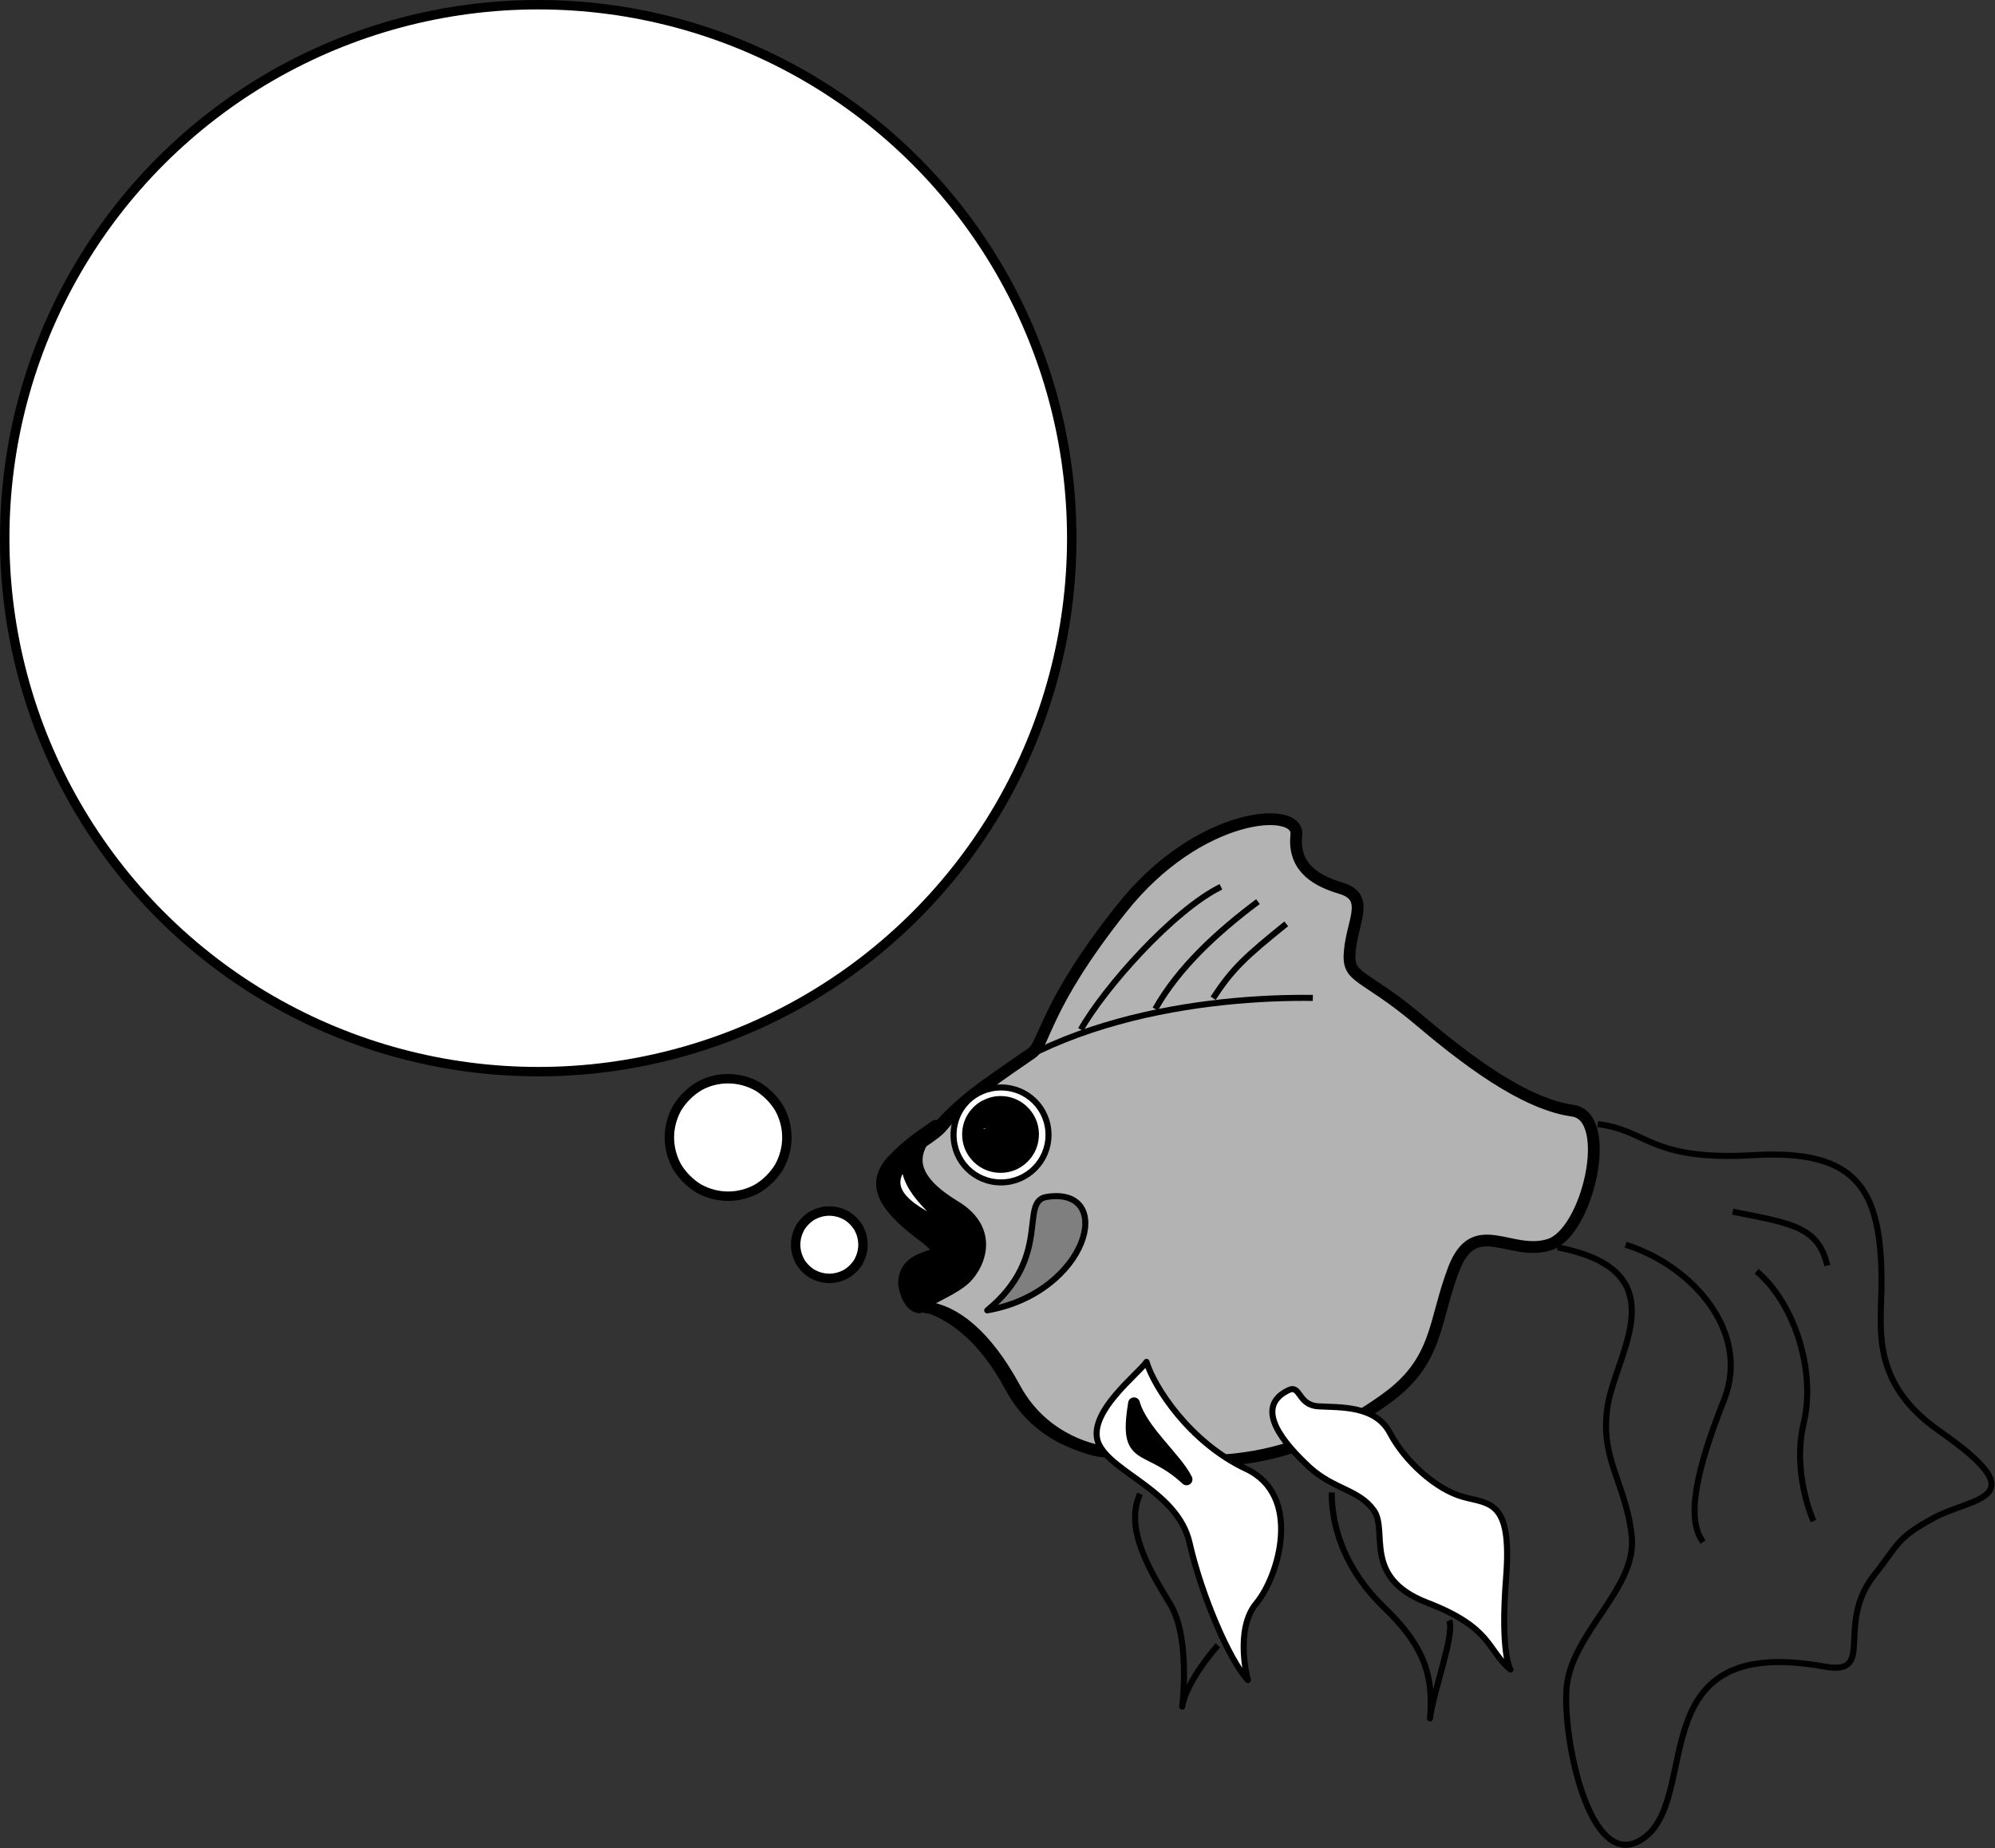 <svg xmlns="http://www.w3.org/2000/svg" xml:space="preserve" width="59.25mm" height="207.496" fill-rule="evenodd" stroke-linejoin="round" stroke-width="28.222" preserveAspectRatio="xMidYMid" version="1.2" viewBox="0 0 5925 5490"><rect x="0" y="0" width="5925" height="5490" fill="#333333" stroke="none"/><defs class="ClipPathGroup"><clipPath id="a" clipPathUnits="userSpaceOnUse"><path d="M0 0h21590v27940H0z"/></clipPath></defs><g class="SlideGroup"><g class="Slide" clip-path="url(#a)" transform="translate(-6661 -10353)"><g class="Page"><g class="Group"><g class="com.sun.star.drawing.ClosedBezierShape"><path fill="none" d="M9285 12768h2129v1944H9285z" class="BoundingBox"/><path fill="#b3b3b3" d="M9725 13481c-84 59-189 124-265 216-28 34-75 49-128 106-69 76-8 146 97 225 106 80-61 26-61 137 0 4 9 66 44 71 82 10 176 79 264 242 89 163 253 185 253 185 163 13 472 115 846-154 159-113 143-229 204-388 62-159 168-35 283-71 114-35 194-380 70-398-123-17-273-114-450-264s-221-124-212-212c8-88 61-159-27-185s-141-71-132-159c9-87-291-69-520 221-231 291-226 401-266 428z"/><path fill="none" stroke="#000" stroke-width="35" d="M9725 13481c-84 59-189 124-265 216-28 34-75 49-128 106-69 76-8 146 97 225 106 80-61 26-61 137 0 4 9 66 44 71 82 10 176 79 264 242 89 163 253 185 253 185 163 13 472 115 846-154 159-113 143-229 204-388 62-159 168-35 283-71 114-35 194-380 70-398-123-17-273-114-450-264s-221-124-212-212c8-88 61-159-27-185s-141-71-132-159c9-87-291-69-520 221-231 291-226 401-266 428z"/></g><g class="com.sun.star.drawing.ClosedBezierShape"><path fill="none" d="M9263 13679h328v576h-328z" class="BoundingBox"/><path d="M9391 14236c-35-4-45-66-45-70 0-112 169-57 62-138-106-79-167-149-98-226 54-57 94-79 129-105-93 88-66 164 58 239s67 186 23 221c-45 35-94 49-129 79z"/><path fill="none" stroke="#000" stroke-width="35" d="M9391 14236c-35-4-45-66-45-70 0-112 169-57 62-138-106-79-167-149-98-226 54-57 94-79 129-105-93 88-66 164 58 239s67 186 23 221c-45 35-94 49-129 79z"/></g><g class="com.sun.star.drawing.ClosedBezierShape"><path fill="none" d="M9300 13776h190v245h-190z" class="BoundingBox"/><path fill="#fff" d="M9354 13794c-114 115 72 177 117 208-9-53-121-102-117-208z"/><path fill="none" stroke="#000" stroke-width="35" d="M9354 13794c-114 115 72 177 117 208-9-53-121-102-117-208z"/></g><g fill="none" class="com.sun.star.drawing.OpenBezierShape"><path d="M9408 13308h1162v427H9408z" class="BoundingBox"/><path stroke="#000" stroke-width="18" d="M10560 13317c-305-4-857 57-1143 407"/></g><g fill="none" class="com.sun.star.drawing.OpenBezierShape"><path d="M9382 14226h536v448h-536z" class="BoundingBox"/><path stroke="#000" stroke-width="18" d="M9391 14235c79 22 177 79 265 243s252 186 252 186"/></g><g fill="none" class="com.sun.star.drawing.OpenBezierShape"><path d="M10365 14649h108v48h-108z" class="BoundingBox"/><path stroke="#000" stroke-width="18" d="M10374 14686c26 4 89-28 89-28"/></g><g class="com.sun.star.drawing.ClosedBezierShape"><path fill="none" d="M9908 14389h569v965h-569z" class="BoundingBox"/><path fill="#fff" d="M10066 14398c22 74 128 239 296 318s97 318 31 398c-67 79-26 229-26 229-54-57-138-252-173-407-35-154-230-207-270-295-39-89 119-208 142-243z"/><path fill="none" stroke="#000" stroke-width="18" d="M10066 14398c22 74 128 239 296 318s97 318 31 398c-67 79-26 229-26 229-54-57-138-252-173-407-35-154-230-207-270-295-39-89 119-208 142-243z"/></g><g class="com.sun.star.drawing.ClosedBezierShape"><path fill="none" d="M10004 14503h200v263h-200z" class="BoundingBox"/><path d="M10029 14521c-30 182 36 115 156 226-30-62-134-146-156-226z"/><path fill="none" stroke="#000" stroke-width="35" d="M10029 14521c-30 182 36 115 156 226-30-62-134-146-156-226z"/></g><g fill="none" class="com.sun.star.drawing.OpenBezierShape"><path d="M10022 14781h266v651h-266z" class="BoundingBox"/><path stroke="#000" stroke-width="18" d="M10047 14790c-47 101 27 225 89 327 62 101 36 305 36 305 13-79 106-182 106-182"/></g><g class="com.sun.star.drawing.ClosedBezierShape"><path fill="none" d="M10431 14470h727v852h-727z" class="BoundingBox"/><path fill="#fff" d="M10488 14482c36-17 27 44 88 48 63 4 169-4 213 79 44 84 137 168 217 190s146 9 128 239c-18 229 13 274 13 274-70-58-53-124-248-199-194-75-114-212-158-274s-119-62-191-128c-71-66-171-177-62-229z"/><path fill="none" stroke="#000" stroke-width="18" d="M10488 14482c36-17 27 44 88 48 63 4 169-4 213 79 44 84 137 168 217 190s146 9 128 239c-18 229 13 274 13 274-70-58-53-124-248-199-194-75-114-212-158-274s-119-62-191-128c-71-66-171-177-62-229z"/></g><g fill="none" class="com.sun.star.drawing.OpenBezierShape"><path d="M10607 14777h372v690h-372z" class="BoundingBox"/><path stroke="#000" stroke-width="18" d="M10616 14786c0 110 44 233 154 340 111 106 151 194 138 331 8-75 75-252 57-291"/></g><g fill="none" class="com.sun.star.drawing.OpenBezierShape"><path d="M9717 12777h1689v1742H9717z" class="BoundingBox"/><path stroke="#000" stroke-width="18" d="M10776 14509c150-124 141-229 204-388 62-159 167-35 282-71 115-35 194-379 71-397-124-18-274-115-451-265s-221-124-212-212 62-159-26-185-141-71-133-159c9-87-291-69-521 221-229 291-247 414-264 414"/></g><g fill="none" class="com.sun.star.drawing.OpenBezierShape"><path d="M9862 12977h436v444h-436z" class="BoundingBox"/><path stroke="#000" stroke-width="18" d="M9871 13411c70-124 274-354 416-424"/></g><g fill="none" class="com.sun.star.drawing.OpenBezierShape"><path d="M11278 13683h1308v2160h-1308z" class="BoundingBox"/><path stroke="#000" stroke-width="18" d="M11287 14058c361 70 176 309 149 468-26 159 53 229 71 388s-185 291-194 460c-9 167 79 564 238 432 159-133-13-601 528-503 157 28 29-123 150-274 71-89 62-106 176-168 115-62 309-53 18-256-211-147-174-308-174-442 0-277-71-397-380-379s-314-75-463-92"/></g><g fill="none" class="com.sun.star.drawing.OpenBezierShape"><path d="M11480 14041h332v903h-332z" class="BoundingBox"/><path stroke="#000" stroke-width="18" d="M11489 14050c195 61 372 256 293 459-81 204-116 354-63 424"/></g><g fill="none" class="com.sun.star.drawing.OpenBezierShape"><path d="M11869 14120h188v761h-188z" class="BoundingBox"/><path stroke="#000" stroke-width="18" d="M11878 14129c115 97 176 300 140 450-36 151 29 292 29 292"/></g><g fill="none" class="com.sun.star.drawing.OpenBezierShape"><path d="M11798 13943h300v179h-300z" class="BoundingBox"/><path stroke="#000" stroke-width="18" d="M11807 13952c177 35 254 45 281 160"/></g><g class="com.sun.star.drawing.ClosedBezierShape"><path fill="none" d="M9584 13896h311v360h-311z" class="BoundingBox"/><path fill="#7f7f7f" d="M9593 14245c195-160 93-324 177-337 207-32 124 284-177 337z"/><path fill="none" stroke="#000" stroke-width="18" d="M9593 14245c195-160 93-324 177-337 207-32 124 284-177 337z"/></g><g class="Group"><g class="com.sun.star.drawing.ClosedBezierShape"><path fill="none" d="M9484 13574h301v301h-301z" class="BoundingBox"/><path fill="#fff" d="M9634 13583c-79 0-141 62-141 141 0 78 62 141 141 141 78 0 141-63 141-141 0-79-63-141-141-141z"/><path fill="none" stroke="#000" stroke-width="18" d="M9634 13583c-79 0-141 62-141 141 0 78 62 141 141 141 78 0 141-63 141-141 0-79-63-141-141-141z"/></g></g><g class="com.sun.star.drawing.ClosedBezierShape"><path fill="none" d="M9518 13608h230v230h-230z" class="BoundingBox"/><path d="M9729 13722c0-16-4-33-13-48-8-14-21-27-35-35-15-9-32-13-48-13h-2c-16 0-32 5-47 13-14 8-27 21-35 35-9 15-13 32-13 48 0 17 4 34 13 49 8 14 21 27 35 35 15 9 32 13 49 13 16 0 33-4 48-13 14-8 27-21 35-35 9-15 13-32 13-49z"/><path fill="none" stroke="#000" stroke-width="35" d="M9729 13722c0-16-4-33-13-48-8-14-21-27-35-35-15-9-32-13-48-13h-2c-16 0-32 5-47 13-14 8-27 21-35 35-9 15-13 32-13 48 0 17 4 34 13 49 8 14 21 27 35 35 15 9 32 13 49 13 16 0 33-4 48-13 14-8 27-21 35-35 9-15 13-32 13-49z"/></g><g class="com.sun.star.drawing.ClosedBezierShape"><path fill="none" d="M9546 13669h96v74h-96z" class="BoundingBox"/><path fill="#fff" d="M9614 13712c7-3 6-4 9-11-8-21-30-12-45-14s-16 16-12 25c11 22 35 7 48 0z"/><path fill="none" stroke="#000" stroke-width="35" d="M9614 13712c7-3 6-4 9-11-8-21-30-12-45-14s-16 16-12 25c11 22 35 7 48 0z"/></g><g fill="none" class="com.sun.star.drawing.OpenBezierShape"><path d="M10083 13022h324v338h-324z" class="BoundingBox"/><path stroke="#000" stroke-width="18" d="M10092 13350c70-124 186-230 305-319"/></g><g fill="none" class="com.sun.star.drawing.OpenBezierShape"><path d="M10255 13088h236v241h-236z" class="BoundingBox"/><path stroke="#000" stroke-width="18" d="M10264 13318c57-88 97-124 217-221"/></g><g class="com.sun.star.drawing.ClosedBezierShape"><path fill="none" d="M9010 13936h229v229h-229z" class="BoundingBox"/><path fill="#fff" d="M9224 14050c0-18-5-35-13-50-9-15-22-28-37-37-15-8-32-13-50-13h-1c-17 0-34 5-49 13-15 9-28 22-37 37-8 15-13 32-13 50s5 35 13 50c9 15 22 28 37 37 15 8 32 13 50 13s35-5 50-13c15-9 28-22 37-37 8-15 13-32 13-50z"/><path fill="none" stroke="#000" stroke-width="28" d="M9224 14050c0-18-5-35-13-50-9-15-22-28-37-37-15-8-32-13-50-13h-1c-17 0-34 5-49 13-15 9-28 22-37 37-8 15-13 32-13 50s5 35 13 50c9 15 22 28 37 37 15 8 32 13 50 13s35-5 50-13c15-9 28-22 37-37 8-15 13-32 13-50z"/></g><g class="com.sun.star.drawing.ClosedBezierShape"><path fill="none" d="M8634 13543h379v378h-379z" class="BoundingBox"/><path fill="#fff" d="M8998 13731c0-30-8-60-23-87-16-26-38-48-64-64-27-15-57-23-87-23h-2c-30 0-60 8-86 23-26 16-48 38-64 64-15 27-23 57-23 87 0 31 8 61 23 88 16 26 38 48 64 64 27 15 57 23 88 23 30 0 60-8 87-23 26-16 48-38 64-64 15-27 23-57 23-88z"/><path fill="none" stroke="#000" stroke-width="28" d="M8998 13731c0-30-8-60-23-87-16-26-38-48-64-64-27-15-57-23-87-23h-2c-30 0-60 8-86 23-26 16-48 38-64 64-15 27-23 57-23 87 0 31 8 61 23 88 16 26 38 48 64 64 27 15 57 23 88 23 30 0 60-8 87-23 26-16 48-38 64-64 15-27 23-57 23-88z"/></g><g class="com.sun.star.drawing.ClosedBezierShape"><path fill="none" d="M6661 10353h3199v3199H6661z" class="BoundingBox"/><path fill="#fff" d="M9844 11952v-1c0-278-73-551-212-792s-339-441-580-580-514-212-793-212c-278 0-551 73-792 212s-441 339-580 580-212 514-212 793c0 278 73 551 212 792s339 441 580 580 514 212 793 212c278 0 551-73 792-212s441-339 580-580 212-514 212-792z"/><path fill="none" stroke="#000" stroke-width="28" d="M9844 11952v-1c0-278-73-551-212-792s-339-441-580-580-514-212-793-212c-278 0-551 73-792 212s-441 339-580 580-212 514-212 793c0 278 73 551 212 792s339 441 580 580 514 212 793 212c278 0 551-73 792-212s441-339 580-580 212-514 212-792z"/></g></g></g></g></g></svg>

